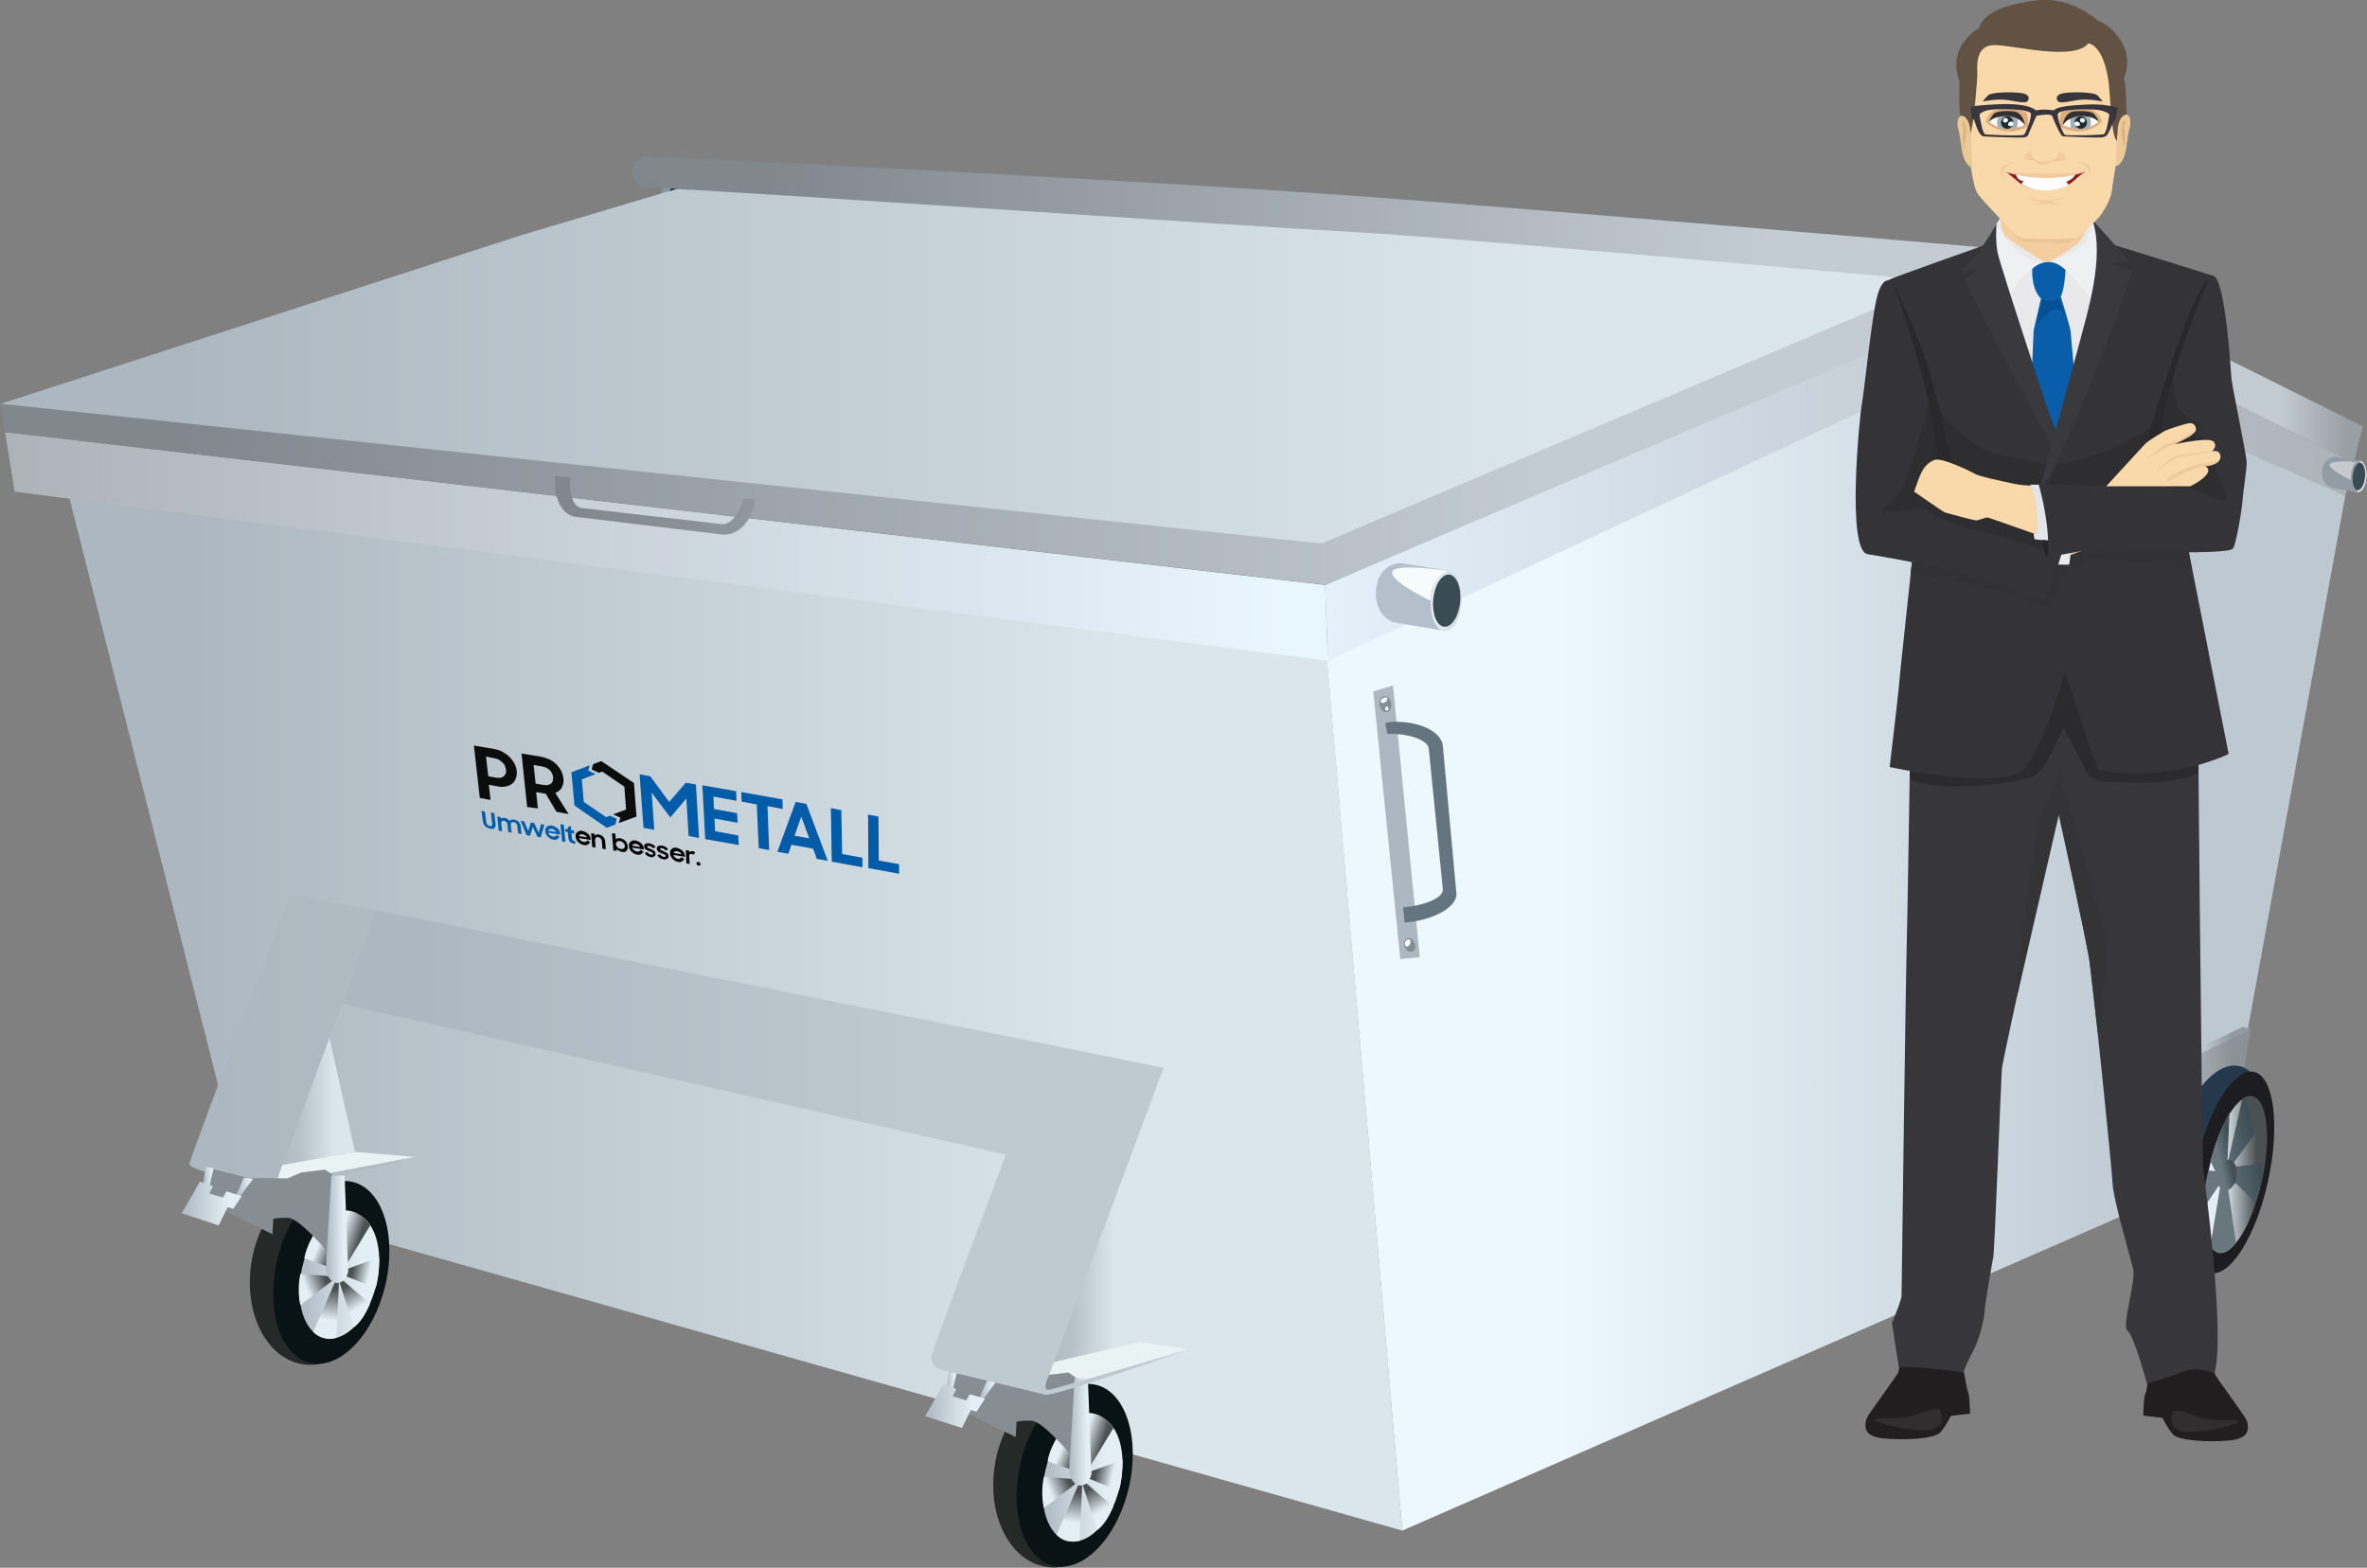 <svg xmlns="http://www.w3.org/2000/svg" id="Ebene_1" viewBox="0 0 840.1 556.4">
  <rect x="0" y="0" width="840.1" height="556.4" fill="#808080" stroke="none"/>
  <style>
    .st9{fill:#252928}.st10{fill:#091315}.st12{fill:#e9f3f4}.st21{fill:#868d93}.st37{fill:#f2f9fd}.st38{fill:#20273b}.st41{fill:#809095}.st42{fill:#fdfeff}.st55{fill:#394c54}.st63{fill:#fff}.st69{fill:#0b0c0c}.st70{fill:#005ca9}.st71{fill:#020203}.st72{fill:#201e1f}.st73{fill:#302e2f}.st78{fill:#eff0f2}.st81{fill:#343338}.st84{fill:#3a393e}.st85{fill:#29292b}.st86{fill:#f9d9aa}.st88{fill:#efc99b}.st95{fill:#ecca98}.st96{fill:#e1b181}.st97{fill:#39353d}.st98{fill:#ddad7f}.st99{fill:#fcfafa}.st100{fill:#33302f}.st101{fill:#9eb0bb}.st102{fill:#1d2c31}.st103{fill:#fbfcfc}.st106{fill:#f1cb9d}.st107{fill:#e3bc92}
  </style>
  <path fill="#809ba2" d="M239.2 58.2l-5.9 13 16.6-1.8.9-9.8z"/>
  <path fill="#131b26" d="M240.6 60.8l-3.1 7.6 10.6-.1 1.1-7.5z"/>
  <path fill="#637188" d="M696.5 102.3c.8.2 10.6 6.2 10.6 6.2l-3.1 3.8-11.2-2.7 3.7-7.3z"/>
  <linearGradient id="SVGID_1_" x1="24.265" x2="497.658" y1="359.289" y2="359.289" gradientUnits="userSpaceOnUse">
    <stop offset=".092" stop-color="#adb7bf"/>
    <stop offset=".791" stop-color="#dbe6ec"/>
  </linearGradient>
  <path fill="url(#SVGID_1_)" d="M24.3 175.4l446.1 51.9 27.3 315.9L88.1 427.4z"/>
  <linearGradient id="SVGID_2_" x1="89.013" x2="125.969" y1="369.254" y2="369.254" gradientUnits="userSpaceOnUse">
    <stop offset=".092" stop-color="#adb7bf"/>
    <stop offset=".463" stop-color="#b6c0c7"/>
    <stop offset=".801" stop-color="#dbe6ec"/>
  </linearGradient>
  <path fill="url(#SVGID_2_)" d="M106.7 322.9L89 415.6l37-6.8z"/>
  <linearGradient id="SVGID_3_" x1="359.121" x2="404.486" y1="444.804" y2="444.804" gradientUnits="userSpaceOnUse">
    <stop offset=".092" stop-color="#adb7bf"/>
    <stop offset=".463" stop-color="#b6c0c7"/>
    <stop offset=".801" stop-color="#dbe6ec"/>
  </linearGradient>
  <path fill="url(#SVGID_3_)" d="M395.4 400.6L359.1 489l45.4-12.6z"/>
  <linearGradient id="SVGID_4_" x1="1.761" x2="471.283" y1="193.937" y2="193.937" gradientUnits="userSpaceOnUse">
    <stop offset="0" stop-color="#aeb2b9"/>
    <stop offset=".963" stop-color="#e8f6fe"/>
  </linearGradient>
  <path fill="url(#SVGID_4_)" d="M1.8 153.4l3.4 21.1 466.1 60-1-26.9z"/>
  <linearGradient id="SVGID_5_" x2="696.774" y1="152.401" y2="152.401" gradientUnits="userSpaceOnUse">
    <stop offset=".092" stop-color="#80888e"/>
    <stop offset=".791" stop-color="#c3ccd2"/>
  </linearGradient>
  <path fill="url(#SVGID_5_)" d="M693.7 97.3l-225 95.4L0 143.1l1.7 10.2 468.6 54.2 226.4-94.4s.8-10.9-3-15.8z"/>
  <path fill="#daeef5" d="M382.2 179.6L53 145.5l1.8-.9 329.8 33.8z"/>
  <ellipse cx="376.6" cy="523.6" class="st9" rx="33" ry="23.8" transform="rotate(-80.497 376.546 523.541)"/>
  <ellipse cx="381.4" cy="523.5" class="st10" rx="33" ry="19.7" transform="rotate(-76.761 381.476 523.524)"/>
  <linearGradient id="SVGID_6_" x1="370.07" x2="398.392" y1="524.683" y2="524.683" gradientUnits="userSpaceOnUse">
    <stop offset=".092" stop-color="#b4bec7"/>
    <stop offset=".791" stop-color="#e4eff5"/>
  </linearGradient>
  <path fill="url(#SVGID_6_)" d="M397.4 527.8c-2.9 12.3-11.1 20.8-18.4 19.1s-10.8-13-7.9-25.3c2.9-12.3 11.1-20.8 18.4-19.1s10.8 13 7.9 25.3z"/>
  <path d="M355.7 487.6c.3 0 48.8-11.3 48.8-11.3l17.1 2.6-50.8 15-15.1-6.3z" class="st12"/>
  <ellipse cx="112.7" cy="451.6" class="st9" rx="33" ry="23.8" transform="rotate(-80.497 112.739 451.566)"/>
  <ellipse cx="117.6" cy="451.5" class="st10" rx="33" ry="19.7" transform="rotate(-76.761 117.648 451.548)"/>
  <linearGradient id="SVGID_7_" x1="106.256" x2="134.577" y1="452.705" y2="452.705" gradientUnits="userSpaceOnUse">
    <stop offset=".092" stop-color="#b4bec7"/>
    <stop offset=".791" stop-color="#e4eff5"/>
  </linearGradient>
  <path fill="url(#SVGID_7_)" d="M133.6 455.8c-2.9 12.3-11.1 20.8-18.4 19.1s-10.8-13-7.9-25.3 11.1-20.8 18.4-19.1c7.2 1.7 10.8 13 7.9 25.3z"/>
  <path d="M81.2 416.9l44.8-8.1 21.5 1.8-48.4 9.8z" class="st12"/>
  <linearGradient id="SVGID_8_" x1="67.099" x2="147.536" y1="369.743" y2="369.743" gradientUnits="userSpaceOnUse">
    <stop offset=".092" stop-color="#adb7bf"/>
    <stop offset=".923" stop-color="#b0bbc2"/>
  </linearGradient>
  <path fill="url(#SVGID_8_)" d="M103 317.6l30.6 5.6L99 416.8s-1.1 3.1.3 2.9c1.3-.2 48.3-9.2 48.3-9.2s-46.1 11.7-48.4 11.3c-2.3-.4-32.4-6-32-8.7s35.8-95.5 35.8-95.5z"/>
  <linearGradient id="SVGID_9_" x1="378.332" x2="391.108" y1="430.464" y2="430.464" gradientTransform="rotate(17.98 130.637 478.471)" gradientUnits="userSpaceOnUse">
    <stop offset=".302" stop-color="#e4eff5"/>
    <stop offset=".836" stop-color="#4b5153"/>
  </linearGradient>
  <path fill="url(#SVGID_9_)" d="M383.4 502l.5 17.8 2.6 1.3 8.7-14.3c.1 0-4.5-7.3-11.8-4.8z"/>
  <linearGradient id="SVGID_10_" x1="360.76" x2="371.345" y1="499.809" y2="499.809" gradientTransform="rotate(23.089 334.023 537.838)" gradientUnits="userSpaceOnUse">
    <stop offset=".302" stop-color="#e4eff5"/>
    <stop offset=".836" stop-color="#4b5153"/>
  </linearGradient>
  <path fill="url(#SVGID_10_)" d="M382.4 519.5l-6.3-10.9s-3.5 5.1-4.3 10l9.4 3.3 1.2-2.4z"/>
  <linearGradient id="SVGID_11_" x1="1312.944" x2="1329.405" y1="-63.571" y2="-63.571" gradientTransform="matrix(.163 -1.254 .992 .129 227.423 2201.053)" gradientUnits="userSpaceOnUse">
    <stop offset=".302" stop-color="#e4eff5"/>
    <stop offset=".836" stop-color="#4b5153"/>
  </linearGradient>
  <path fill="url(#SVGID_11_)" d="M382.9 526.5l-7.9 18.2s2.9 3.5 8.2 2.1l.9-19.8-1.2-.5z"/>
  <linearGradient id="SVGID_12_" x1="649.222" x2="663.038" y1="17.21" y2="17.21" gradientTransform="rotate(-22.519 1797.798 978.775)" gradientUnits="userSpaceOnUse">
    <stop offset=".302" stop-color="#e4eff5"/>
    <stop offset=".836" stop-color="#4b5153"/>
  </linearGradient>
  <path fill="url(#SVGID_12_)" d="M380.8 524.9l-10.3-.8s-1.3 5.5 0 11.1l11.4-8.7-1.1-1.6z"/>
  <linearGradient id="SVGID_13_" x1="1782.784" x2="1794.116" y1="375.024" y2="375.024" gradientTransform="scale(-1 1) rotate(-12.88 1350.843 10111.655)" gradientUnits="userSpaceOnUse">
    <stop offset=".302" stop-color="#e4eff5"/>
    <stop offset=".836" stop-color="#4b5153"/>
  </linearGradient>
  <path fill="url(#SVGID_13_)" d="M387.1 522.2l11.3-4.1s0 7.2-1.3 11l-10.5-4.3.5-2.6z"/>
  <linearGradient id="SVGID_14_" x1="1732.714" x2="1749.206" y1="945.146" y2="945.146" gradientTransform="scale(-1 1) rotate(-58.486 308.218 2641.631)" gradientUnits="userSpaceOnUse">
    <stop offset=".302" stop-color="#e4eff5"/>
    <stop offset=".836" stop-color="#4b5153"/>
  </linearGradient>
  <path fill="url(#SVGID_14_)" d="M385.4 526.3l9.7 8.4s-2.3 6.1-5.7 8.3l-5.2-16.2 1.2-.5z"/>
  <path d="M379.9 516.1s-9.9-11.8-13.8-11.9-5.3.4-5.3.4l-.3 5.4-24.6-12 1.5-11.6 15.1 3.8 2.8-.1 10.5.1 5-2.1 8.4-1 4 2.8-3.3 26.2z" class="st21"/>
  <linearGradient id="SVGID_15_" x1="379.464" x2="387.424" y1="508.198" y2="508.198" gradientUnits="userSpaceOnUse">
    <stop offset=".092" stop-color="#b4bec7"/>
    <stop offset=".791" stop-color="#e4eff5"/>
  </linearGradient>
  <path fill="url(#SVGID_15_)" d="M381.4 489.1h4.7l1.3 34s-.8 4.4-4.3 4.1c-2.5-.2-3.7-4.3-3.7-4.3l2-33.8z"/>
  <linearGradient id="SVGID_16_" x1="105.159" x2="117.936" y1="443.486" y2="443.486" gradientTransform="rotate(17.98 130.637 478.471)" gradientUnits="userSpaceOnUse">
    <stop offset=".302" stop-color="#e4eff5"/>
    <stop offset=".836" stop-color="#4b5153"/>
  </linearGradient>
  <path fill="url(#SVGID_16_)" d="M119.6 430.1l.5 17.8 2.6 1.3 8.7-14.3c0-.1-4.6-7.3-11.8-4.8z"/>
  <linearGradient id="SVGID_17_" x1="89.829" x2="100.415" y1="537.083" y2="537.083" gradientTransform="rotate(23.089 334.023 537.838)" gradientUnits="userSpaceOnUse">
    <stop offset=".302" stop-color="#e4eff5"/>
    <stop offset=".836" stop-color="#4b5153"/>
  </linearGradient>
  <path fill="url(#SVGID_17_)" d="M118.6 447.5l-6.3-10.9s-3.5 5.1-4.3 10l9.4 3.3 1.2-2.4z"/>
  <linearGradient id="SVGID_18_" x1="1342.398" x2="1358.858" y1="-334.507" y2="-334.507" gradientTransform="matrix(.163 -1.254 .992 .129 227.423 2201.053)" gradientUnits="userSpaceOnUse">
    <stop offset=".302" stop-color="#e4eff5"/>
    <stop offset=".836" stop-color="#4b5153"/>
  </linearGradient>
  <path fill="url(#SVGID_18_)" d="M119.1 454.5l-7.9 18.2s2.9 3.5 8.2 2.1l.9-19.8-1.2-.5z"/>
  <linearGradient id="SVGID_19_" x1="433.046" x2="446.862" y1="-150.303" y2="-150.303" gradientTransform="rotate(-22.519 1797.798 978.775)" gradientUnits="userSpaceOnUse">
    <stop offset=".302" stop-color="#e4eff5"/>
    <stop offset=".836" stop-color="#4b5153"/>
  </linearGradient>
  <path fill="url(#SVGID_19_)" d="M116.9 452.9l-10.3-.8s-1.3 5.5 0 11.1l11.4-8.7-1.1-1.6z"/>
  <linearGradient id="SVGID_20_" x1="2056.032" x2="2067.363" y1="363.692" y2="363.692" gradientTransform="scale(-1 1) rotate(-12.88 1350.843 10111.655)" gradientUnits="userSpaceOnUse">
    <stop offset=".302" stop-color="#e4eff5"/>
    <stop offset=".836" stop-color="#4b5153"/>
  </linearGradient>
  <path fill="url(#SVGID_20_)" d="M123.3 450.3l11.3-4.1s0 7.2-1.3 11l-10.5-4.3.5-2.6z"/>
  <linearGradient id="SVGID_21_" x1="1931.975" x2="1948.467" y1="1132.463" y2="1132.463" gradientTransform="scale(-1 1) rotate(-58.486 308.218 2641.631)" gradientUnits="userSpaceOnUse">
    <stop offset=".302" stop-color="#e4eff5"/>
    <stop offset=".836" stop-color="#4b5153"/>
  </linearGradient>
  <path fill="url(#SVGID_21_)" d="M121.6 454.3l9.7 8.4s-2.3 6.1-5.7 8.3l-5.2-16.2 1.2-.5z"/>
  <path d="M116.1 444.1s-9.9-11.8-13.8-11.9c-3.9-.1-5.3.4-5.3.4l-.3 5.4-24.6-12 1.5-11.6 15.1 3.8 2.8-.1 10.5.1 5-2.1 8.4-1 4 2.8-3.3 26.2z" class="st21"/>
  <linearGradient id="SVGID_22_" x1="115.65" x2="123.61" y1="436.22" y2="436.22" gradientUnits="userSpaceOnUse">
    <stop offset=".092" stop-color="#b4bec7"/>
    <stop offset=".791" stop-color="#e4eff5"/>
  </linearGradient>
  <path fill="url(#SVGID_22_)" d="M117.6 417.2h4.7l1.3 34s-.8 4.4-4.3 4.1c-2.5-.2-3.7-4.3-3.7-4.3l2-33.8z"/>
  <linearGradient id="SVGID_23_" x1="335.858" x2="339.655" y1="489.714" y2="489.714" gradientUnits="userSpaceOnUse">
    <stop offset=".092" stop-color="#b4bec7"/>
    <stop offset=".791" stop-color="#e4eff5"/>
  </linearGradient>
  <path fill="url(#SVGID_23_)" d="M335.9 493l.9-7 2.9.7-1.6 6.8z"/>
  <linearGradient id="SVGID_24_" x1="347.671" x2="353.577" y1="493.3" y2="493.3" gradientUnits="userSpaceOnUse">
    <stop offset=".092" stop-color="#b4bec7"/>
    <stop offset=".791" stop-color="#e4eff5"/>
  </linearGradient>
  <path fill="url(#SVGID_24_)" d="M347.7 495.9l2.7-6.1 3.2.5-4.8 6.5z"/>
  <linearGradient id="SVGID_25_" x1="328.358" x2="349.587" y1="499.086" y2="499.086" gradientUnits="userSpaceOnUse">
    <stop offset=".092" stop-color="#b4bec7"/>
    <stop offset=".791" stop-color="#e4eff5"/>
  </linearGradient>
  <path fill="url(#SVGID_25_)" d="M339.4 493l-4.6-1.7-6.4 11.3 13 4.2 3.2-6.4 2 .6 3-4.6-5.4-1.6-1.3 2.2-4.8-1.5z"/>
  <linearGradient id="SVGID_26_" x1="72.043" x2="75.84" y1="417.736" y2="417.736" gradientUnits="userSpaceOnUse">
    <stop offset=".092" stop-color="#b4bec7"/>
    <stop offset=".791" stop-color="#e4eff5"/>
  </linearGradient>
  <path fill="url(#SVGID_26_)" d="M72 421.1l1-7.1 2.8.7-1.6 6.8z"/>
  <linearGradient id="SVGID_27_" x1="83.856" x2="89.763" y1="421.322" y2="421.322" gradientUnits="userSpaceOnUse">
    <stop offset=".092" stop-color="#b4bec7"/>
    <stop offset=".791" stop-color="#e4eff5"/>
  </linearGradient>
  <path fill="url(#SVGID_27_)" d="M83.9 423.9l2.7-6 3.2.5-4.8 6.4z"/>
  <linearGradient id="SVGID_28_" x1="64.544" x2="85.772" y1="427.108" y2="427.108" gradientUnits="userSpaceOnUse">
    <stop offset=".092" stop-color="#b4bec7"/>
    <stop offset=".791" stop-color="#e4eff5"/>
  </linearGradient>
  <path fill="url(#SVGID_28_)" d="M75.6 421l-4.6-1.7-6.5 11.3 13.1 4.3 3.2-6.5 2 .6 3-4.5-5.4-1.7-1.3 2.2-4.8-1.4z"/>
  <linearGradient id="SVGID_29_" x1="470.8" x2="832.424" y1="329.558" y2="329.558" gradientUnits="userSpaceOnUse">
    <stop offset=".228" stop-color="#ecf7fe"/>
    <stop offset=".824" stop-color="#bec8d0"/>
  </linearGradient>
  <path fill="url(#SVGID_29_)" d="M470.8 232.5l26.9 310.7 264.7-115.7 14.1-51.5 20.7-7.5L832.4 176l-115.3-60.1z"/>
  <g>
    <ellipse cx="687.2" cy="122" class="st37" rx="2.6" ry="1.7" transform="rotate(-82.9 687.17 122.032)"/>
    <ellipse cx="687.3" cy="122.1" class="st38" rx="1.9" ry=".9" transform="rotate(-83.984 687.298 122.07)"/>
  </g>
  <g>
    <ellipse cx="735.7" cy="119.4" class="st37" rx="2.6" ry="1.7" transform="rotate(-82.9 735.72 119.383)"/>
    <ellipse cx="735.9" cy="119.4" class="st38" rx="1.9" ry=".9" transform="rotate(-83.984 735.845 119.42)"/>
  </g>
  <g>
    <path fill="#adb7c1" d="M487.4 245.4l7-2.1 9.5 96.4-6.9.7z"/>
    <path fill="#64757f" d="M492.4 260.5c6.3-.4 14.4 1.8 14.7 5.2l5 49.9c.3 3.4-7.9 6-14.1 6.4l.5 5.4c9.5-.6 18.9-5.3 18.4-10.4l-4.8-52.3c-.5-5.1-8.5-8.9-18-8.5-1.4.1-2.4.4-2.4.4l.7 3.9z"/>
    <ellipse cx="491.7" cy="249.9" class="st41" rx="2.1" ry="2.9" transform="rotate(-10.527 491.743 249.875)"/>
    <ellipse cx="491.2" cy="248.5" class="st42" rx="1.3" ry=".8" transform="rotate(-33.509 491.215 248.453)"/>
    <ellipse cx="492.2" cy="251.5" class="st42" rx=".6" ry=".7" transform="rotate(-10.527 492.25 251.47)"/>
    <g>
      <ellipse cx="500.3" cy="335.4" class="st41" rx="1.9" ry="2.5" transform="rotate(-23.045 500.292 335.318)"/>
      <ellipse cx="499.6" cy="334.7" class="st42" rx="1.3" ry=".9" transform="rotate(-64.221 499.565 334.659)"/>
    </g>
  </g>
  <linearGradient id="SVGID_30_" x1="762.366" x2="798.784" y1="398.799" y2="398.799" gradientUnits="userSpaceOnUse">
    <stop offset=".228" stop-color="#bac2c8"/>
    <stop offset=".824" stop-color="#8a9297"/>
  </linearGradient>
  <path fill="url(#SVGID_30_)" d="M798.8 365.3l-24.7 11.5-11.7 55.5 28-15.3z"/>
  <linearGradient id="SVGID_31_" x1="760.891" x2="798.784" y1="398.343" y2="398.343" gradientUnits="userSpaceOnUse">
    <stop offset=".429" stop-color="#d2dce2"/>
    <stop offset=".824" stop-color="#919aa0"/>
  </linearGradient>
  <path fill="url(#SVGID_31_)" d="M798.8 365.3l-2.7-.9-23.8 11.3-11.4 55.1 1.5 1.5 11.7-55.1z"/>
  <g>
    <ellipse cx="787" cy="415.3" fill="#25394c" rx="37.8" ry="17.3" transform="rotate(-78.264 787.033 415.31)"/>
    <ellipse cx="792.2" cy="416.1" fill="#1d1d21" rx="36.5" ry="13.1" transform="rotate(-77.819 792.214 416.063)"/>
    <linearGradient id="SVGID_32_" x1="782.241" x2="804.489" y1="416.885" y2="416.885" gradientUnits="userSpaceOnUse">
      <stop offset=".302" stop-color="#e4eff5"/>
      <stop offset=".836" stop-color="#4b5153"/>
    </linearGradient>
    <path fill="url(#SVGID_32_)" d="M784.2 414.1c-3.5 15.3-2.1 28.8 3 30.4s12-9.6 15.5-24.9c3.5-15.3 2.1-28.8-3-30.4s-12.1 9.7-15.5 24.9z"/>
    <linearGradient id="SVGID_33_" x1="646.182" x2="675.057" y1="34.336" y2="34.336" gradientTransform="rotate(-12.592 2460.898 -377.366)" gradientUnits="userSpaceOnUse">
      <stop offset=".302" stop-color="#68777e"/>
      <stop offset=".807" stop-color="#3c4d54"/>
      <stop offset=".836" stop-color="#4b5153"/>
    </linearGradient>
    <path fill="url(#SVGID_33_)" d="M783.8 415.5l.6-.1 5.5.7 5.9-25.9s6.3-5.1 8.3 7.1l-11.3 15.3.4 1.5 10.6-1.3s-.9 7.6-3.3 14l-7-6.9-2.8 1.5 2.9 19.6s-5.3 7.6-9.1 1.1l3.6-21.6.3-1.1-6.2 9.3s0-7.9 1.6-13.2z"/>
    <linearGradient id="SVGID_34_" x1="783.441" x2="793.551" y1="407.159" y2="404.9" gradientUnits="userSpaceOnUse">
      <stop offset=".302" stop-color="#68777e"/>
      <stop offset=".807" stop-color="#3c4d54"/>
      <stop offset=".836" stop-color="#4b5153"/>
    </linearGradient>
    <path fill="url(#SVGID_34_)" d="M786.2 415.6l-1.7-3.6s3.4-12 6.8-17l-.8 18.8-.7 2.3-3.6-.5z"/>
    <linearGradient id="SVGID_35_" x1="1437.569" x2="1441.952" y1="585.728" y2="585.728" gradientTransform="matrix(1.844 .219 .219 1.057 -1992.665 -517.662)" gradientUnits="userSpaceOnUse">
      <stop offset=".302" stop-color="#68777e"/>
      <stop offset=".807" stop-color="#3c4d54"/>
      <stop offset=".836" stop-color="#4b5153"/>
    </linearGradient>
    <path fill="url(#SVGID_35_)" d="M787 416c-.7 3 .3 5.8 2.2 6.4 1.9.6 3.9-1.4 4.6-4.3.7-3-.3-5.8-2.2-6.4-1.9-.6-3.9 1.4-4.6 4.3z"/>
  </g>
  <linearGradient id="SVGID_36_" x1="470.337" x2="835.447" y1="169.189" y2="169.189" gradientUnits="userSpaceOnUse">
    <stop offset="0" stop-color="#e4f1fa"/>
    <stop offset=".988" stop-color="#aeb2b9"/>
  </linearGradient>
  <path fill="url(#SVGID_36_)" d="M470.3 207.6l1 26.9 239.5-112L832.4 176l3-11.8L714 103.9z"/>
  <g>
    <linearGradient id="SVGID_37_" x1="843.095" x2="848.413" y1="181.386" y2="181.386" gradientTransform="matrix(1.078 -.007 -.007 1.171 -73.1 -37.4)" gradientUnits="userSpaceOnUse">
      <stop offset="0" stop-color="#e7f2fa"/>
      <stop offset=".988" stop-color="#d0d4dc"/>
    </linearGradient>
    <path fill="url(#SVGID_37_)" d="M840 169.3c-.2 3.1-1.6 5.5-3.2 5.4-1.6-.1-2.7-2.8-2.5-5.8.2-3.1 1.6-5.5 3.2-5.4 1.6.1 2.7 2.7 2.5 5.8z"/>
    <path fill="#929ca4" d="M828.9 162.1c-.2-.1-4.2-.1-4.7 4.9-.5 4.8 3.2 6.1 3.2 6.1l9.3 1.6 1-11.2-8.8-1.4z"/>
    <path fill="#c7cacc" d="M836.4 163.9s-9.7-.7-9.6 1.1c.1 1.8 7.5 5.4 7.5 5.4s-.1-5.1 2.1-6.5z"/>
    <ellipse cx="837.3" cy="169.1" class="st55" rx="4.9" ry="2.2" transform="rotate(-84.26 837.261 169.157)"/>
  </g>
  <g>
    <path fill="#b3bfcb" d="M497.4 199.9c-.3-.2-8.1-.1-9 9.3-.9 9.1 6 11.6 6 11.6l17.8 3 1.9-21.3-16.7-2.6z"/>
    <linearGradient id="SVGID_38_" x1="540.346" x2="550.477" y1="217.385" y2="217.385" gradientTransform="matrix(1.078 -.007 -.007 1.171 -73.1 -37.4)" gradientUnits="userSpaceOnUse">
      <stop offset="0" stop-color="#e7f2fa"/>
      <stop offset=".988" stop-color="#d0d4dc"/>
    </linearGradient>
    <path fill="url(#SVGID_38_)" d="M518.7 213.8c-.4 5.9-3.1 10.5-6.1 10.2-3-.3-5.1-5.2-4.7-11.1.4-5.9 3.1-10.5 6.1-10.2 2.9.2 5 5.2 4.7 11.1z"/>
    <path fill="#f6fbfd" d="M514.1 202.6s-19.6-3-20 .5c-.4 3.5 13.7 10.1 13.7 10.1s-.2-8.7 6.3-10.6z"/>
    <ellipse cx="513.5" cy="213.2" class="st55" rx="9.3" ry="4.8" transform="rotate(-84.485 513.456 213.21) scale(1)"/>
  </g>
  <linearGradient id="SVGID_39_" x1="690.794" x2="838.578" y1="126.677" y2="126.677" gradientUnits="userSpaceOnUse">
    <stop offset=".797" stop-color="#c3ccd2"/>
    <stop offset=".964" stop-color="#98a0a6"/>
  </linearGradient>
  <path fill="url(#SVGID_39_)" d="M690.8 113.7l23.2-9.8 121.4 60.3 3.2-12.9-125-62.2-22 9.5z"/>
  <linearGradient id="SVGID_40_" x1=".319" x2="694.01" y1="128.457" y2="128.457" gradientUnits="userSpaceOnUse">
    <stop offset=".092" stop-color="#adb7bf"/>
    <stop offset=".791" stop-color="#dbe6ec"/>
  </linearGradient>
  <path fill="url(#SVGID_40_)" d="M.3 143.3l184.6-59.8L250.4 64 694 97.5l-225 95.4z"/>
  <g>
    <ellipse cx="669.4" cy="132.9" class="st37" rx="2.6" ry="1.9" transform="rotate(-79.75 669.456 132.907)"/>
    <ellipse cx="669.6" cy="132.9" class="st38" rx="1.9" ry="1" transform="rotate(-82.357 669.639 132.938)"/>
  </g>
  <g>
    <ellipse cx="741.6" cy="129.2" class="st37" rx="2.6" ry="1.9" transform="rotate(-79.75 741.645 129.216)"/>
    <ellipse cx="741.8" cy="129.3" class="st38" rx="1.9" ry="1" transform="rotate(-82.357 741.828 129.245)"/>
  </g>
  <linearGradient id="SVGID_41_" x1="121.392" x2="421.622" y1="409.101" y2="409.101" gradientUnits="userSpaceOnUse">
    <stop offset=".092" stop-color="#adb7bf"/>
    <stop offset=".698" stop-color="#bfc9d0"/>
  </linearGradient>
  <path fill="url(#SVGID_41_)" d="M372.4 493.2c-2.8.5-.3-4.6-.3-4.6L413 379l-41.3-8.4-238.1-47.5-12.3 33.1L357 409.8c-11.7 31.1-26.1 69.6-26.4 71.4-.5 3 2.5 4.7 2.5 4.7s35 8.3 37.9 9.1c2.9.8 50.6-16 50.6-16s-46.4 13.7-49.2 14.2z"/>
  <linearGradient id="SVGID_42_" x1="224.473" x2="734.178" y1="79.673" y2="79.673" gradientUnits="userSpaceOnUse">
    <stop offset=".092" stop-color="#80888e"/>
    <stop offset=".791" stop-color="#c3ccd2"/>
  </linearGradient>
  <path fill="url(#SVGID_42_)" d="M228.3 55.5s175.6 8 269.7 15.3 236.1 19.6 236.1 19.6l-1.8 13.4S521.4 84.5 479.6 82.3c-41.6-2.2-233.1-15.5-252-15.8 0 0-7.5-5.4.7-11z"/>
  <g>
    <ellipse cx="733.1" cy="97.2" class="st63" rx="6.8" ry="3" transform="rotate(-82.247 733.086 97.15)"/>
    <ellipse cx="733.2" cy="97.1" fill="#3a424d" rx="5.6" ry="2.3" transform="rotate(-82.247 733.157 97.1)"/>
  </g>
  <g>
    <path fill="#424f55" d="M680.3 138.8l47-2 6.9-16.1-37.5.4z"/>
    <path fill="#adb4bc" d="M696.7 121.1c.6 0 37.5-.4 37.5-.4l-1.8-16.8-8.6-.8s-4.8-.1-5.8-1-1.6-13.4-1.6-13.4l-7.1-.6-12.6 33z"/>
    <path d="M706.8 87.9l2.5.2-12.6 33-16.4 17.7-1.9-.8 16.3-17.5z" class="st63"/>
    <path fill="#2f3737" d="M714.8 120.4s.6-3.5 3.1-3.4c2.5.1 2.1 4.2 2.1 4.2s-4.8 9.6-8.7 7.1c-3.9-2.3 3.5-7.9 3.5-7.9z"/>
  </g>
  <linearGradient id="SVGID_43_" x1="196.824" x2="267.741" y1="179.343" y2="179.343" gradientUnits="userSpaceOnUse">
    <stop offset=".092" stop-color="#80888e"/>
    <stop offset=".979" stop-color="#8f979d"/>
  </linearGradient>
  <path fill="url(#SVGID_43_)" d="M263.7 176.9c-.7 4.4-4.2 9.5-7.5 9.1l-49.8-5.7c-3.4-.4-4.6-6.5-3.9-10.8l-5.4-.6c-1 6.6 2 13.9 7.1 14.5l52.1 6.3c5.1.6 10.2-4.2 11.4-10.8.2-1 0-1.7 0-1.7l-4-.3z"/>
  <g>
    <path d="M168.2 264.6l7.1 1.2c1.1.2 2.1.5 3 1 .9.5 1.8 1.1 2.5 1.8s1.3 1.5 1.8 2.4c.5.9.7 1.8.8 2.7.1.9 0 1.8-.3 2.5-.3.8-.7 1.4-1.3 1.9-.6.5-1.3.8-2.2 1-.9.2-1.8.2-2.9 0l-3.2-.6.6 5.4-3.8-.7-2.1-18.6zm4.3 3.9l.8 7 2.9.5c.6.1 1.1.1 1.5 0 .5-.1.8-.3 1.1-.5.3-.3.5-.6.7-1 .1-.4.2-.8.1-1.3s-.2-1-.4-1.4c-.2-.5-.5-.9-.9-1.2-.4-.4-.8-.7-1.3-1-.5-.3-1-.4-1.6-.5l-2.9-.6zM187.1 286.4l-2-19 6.6 1.1c1.2.2 2.3.6 3.3 1 1 .5 1.8 1.1 2.5 1.8s1.3 1.5 1.7 2.3c.4.9.7 1.8.8 2.8.1 1.1-.1 2.2-.6 3.1-.5.9-1.3 1.5-2.3 1.9l4.7 7.5-4.3-.8-3.8-6.4-3.4-.6.6 5.8-3.8-.5zm5.3-7.9c.8.1 1.4.2 2 .1.5-.1.9-.3 1.2-.5.3-.3.5-.6.6-1 .1-.4.1-.8.1-1.3-.1-1-.5-1.8-1.2-2.5s-1.8-1.2-3.3-1.4l-2.4-.4.7 6.6 2.3.4z" class="st69"/>
    <path d="M227 274.8l3.8.7 6.7 9.1 5.9-6.8 3.6.6 1.1 19-3.7-.7-.8-13.3-5.7 6.7-6.6-8.8.9 13.2-3.8-.7-1.4-19zM249.3 278.7l12 2.1.1 3.4-8.2-1.5.2 4.4 8.2 1.5.2 3.4-8.2-1.5.2 4.5 8.2 1.5.2 3.4-11.9-2.1-1-19.1zM268.6 285.5l-5.4-1-.1-3.4 14.6 2.6.1 3.4-5.4-1 .6 15.6-3.7-.7-.7-15.5zM282.4 284.6l3.8.7 7.6 20.2-3.9-.7-1.3-3.6-7.7-1.4-1.1 3.2-3.9-.7 6.5-17.7zm-.4 12l5.2.9-2.8-7.7-2.4 6.8zM294.9 286.8l3.7.7.3 15.6 7.2 1.3v3.4l-10.9-2-.3-19zM308.1 289.1l3.7.7.1 15.6 7.2 1.3v3.4l-10.9-2-.1-19z" class="st70"/>
    <path d="M213.4 270.1l-2.9 1.1-.5 1.9 2.6 1.2 1.1-.5 7.9 5.4.6 8.1-4.6 1.7 2.6 1.2-.6 1.9 6.3-2.3-.9-11.9z" class="st69"/>
    <path d="M215.1 290l-7.9-5.4-.7-8 4.9-1.9-2.6-1.2.5-1.9-6.5 2.5 1.1 11.8 11.5 7.9 3-1.2.5-2-2.4-1.1zM174 294.1l-.9-.3c-.3-.1-.6-.3-.8-.5-.2-.2-.4-.5-.6-.7l-.3-.9-.5-3.9 1.2.2.5 3.9c0 .1.1.3.1.4.1.1.2.3.3.4.1.1.2.2.4.3.1.1.3.1.4.2h.4c.1 0 .2-.1.3-.2.1-.1.2-.2.2-.3 0-.1.1-.2 0-.4l-.5-3.9 1.2.2.5 3.9c0 .3 0 .6-.1.9-.1.2-.2.4-.4.6-.2.1-.4.2-.7.3 0-.2-.3-.2-.7-.2zM176.5 289.8l1.2.2.1.6c.1-.2.3-.3.6-.3.2-.1.5-.1.8 0 .4.1.8.2 1 .4.3.2.5.4.7.7.1-.2.4-.4.6-.5.3-.1.6-.1 1 0 .7.1 1.2.4 1.6.8.4.4.6.9.7 1.5l.3 2.8-1.2-.2-.3-2.7c0-.3-.2-.6-.4-.9-.2-.2-.5-.4-.9-.4-.3-.1-.6 0-.8.2-.2.2-.3.5-.2.9l.3 2.6-1.2-.2-.3-2.8c0-.3-.2-.6-.4-.8-.2-.2-.5-.4-.8-.4-.3-.1-.6 0-.8.2-.2.2-.3.5-.2.9l.3 2.6-1.2-.2-.5-5zM184.8 291.3l1.2.2 1.5 3.5.9-3.1 1.2.2 1.6 3.5.8-3.1 1.2.2-1.3 4.5-1.1-.2-1.7-3.5-1 3.1-1.2-.2-2.1-5.1zM196.4 298c-.4-.1-.8-.2-1.1-.4-.3-.2-.6-.4-.9-.7-.3-.3-.5-.5-.6-.9-.2-.3-.3-.6-.3-1 0-.3 0-.6.1-.9.1-.3.3-.5.5-.7.2-.2.5-.3.8-.4.3-.1.7-.1 1 0 .4.1.7.2 1.1.4l.9.6c.3.2.5.5.6.8.2.3.3.6.3 1v.4l-4.2-.7c.1.4.3.7.6.9.3.3.7.4 1.1.5.3.1.6 0 .8-.1.2-.1.4-.3.5-.5l1 .7c-.2.3-.5.6-.8.8-.4.3-.9.3-1.4.2zm-.5-3.8c-.4-.1-.7 0-.9.1-.2.1-.4.3-.5.5l2.9.5c-.1-.3-.3-.5-.6-.7-.2-.2-.5-.4-.9-.4zM198.9 292.5l1.2.2.6 6.1-1.2-.2-.6-6.1zM200.7 294.1l.9.2-.1-.7 1.1-.5.1 1.5 1 .2.1 1-1-.2.2 1.8c0 .2 0 .4.1.5 0 .1.1.2.2.3.1.1.2.1.3.2.1 0 .3.1.5.1l.1 1h-.2c-.4-.1-.7-.2-1-.3-.3-.1-.5-.3-.7-.4-.2-.2-.3-.4-.4-.7-.1-.3-.2-.6-.2-1l-.2-1.8-.9-.2.1-1z" class="st70"/>
    <path d="M207.2 299.9c-.4-.1-.8-.2-1.1-.4-.3-.2-.6-.4-.9-.7-.3-.3-.5-.5-.6-.9-.2-.3-.3-.6-.3-1 0-.3 0-.6.1-.9.1-.3.3-.5.5-.7.2-.2.5-.3.8-.4.3-.1.7-.1 1 0 .4.1.7.2 1.1.4l.9.6c.3.2.5.5.6.8.2.3.3.6.3 1v.4l-4.1-.7c.1.4.3.7.6.9.3.3.6.4 1.1.5.3.1.6 0 .8-.1.2-.1.4-.3.5-.5l1 .7c-.2.3-.5.6-.8.8-.5.3-1 .3-1.5.2zm-.4-3.8c-.4-.1-.7 0-.9.1-.2.1-.4.3-.5.5l2.9.5c-.1-.3-.3-.5-.6-.7-.3-.2-.6-.3-.9-.4zM209.8 295.7l1.2.2.1.7c.2-.2.3-.3.6-.4.2-.1.5-.1.9 0 .6.1 1.1.4 1.5.8.4.4.6.9.7 1.6l.2 2.8-1.2-.2-.2-2.7c0-.4-.2-.7-.4-.9-.2-.2-.5-.4-.9-.5-.3-.1-.6 0-.8.2-.2.2-.3.5-.3.9l.2 2.6-1.2-.2-.4-4.9zM220.6 302.3c-.3-.1-.7-.2-1-.4-.3-.2-.6-.4-.8-.6l.1.7-1.2-.2-.5-6.1 1.2.2.2 2c.2-.2.4-.3.7-.4.3-.1.6-.1.9 0l.9.3c.3.2.6.4.8.6.2.2.5.5.6.9.2.3.3.7.3 1.1 0 .4 0 .7-.1 1-.1.3-.3.5-.5.7-.2.2-.5.3-.8.3-.2 0-.5 0-.8-.1zm-.3-1h.6c.2 0 .3-.1.5-.2.1-.1.2-.2.3-.4.1-.2.1-.3.1-.5s-.1-.4-.2-.6c-.1-.2-.2-.3-.4-.5-.1-.1-.3-.3-.5-.4-.2-.1-.4-.2-.6-.2h-.6c-.2 0-.3.1-.5.2-.1.1-.2.2-.3.4-.1.2-.1.3-.1.5s.1.4.2.6c.1.2.2.3.4.5.1.2.3.3.5.4.2.1.4.1.6.2zM226.1 303.3c-.4-.1-.8-.2-1.1-.4-.3-.2-.6-.4-.9-.7-.3-.3-.5-.5-.6-.9-.2-.3-.2-.6-.3-1 0-.3 0-.6.1-.9.1-.3.3-.5.5-.7.2-.2.5-.3.8-.4.3-.1.7-.1 1 0 .4.1.7.2 1.1.4l.9.6c.2.2.4.5.6.8.2.3.2.6.3 1v.4l-4.1-.7c.1.4.3.7.6.9.3.3.6.4 1.1.5.3.1.6 0 .8-.1.2-.1.4-.3.5-.5l1 .7c-.2.3-.5.6-.8.8-.5.3-1 .3-1.5.2zm-.4-3.8c-.4-.1-.7 0-.9.1-.2.1-.4.3-.5.5l2.9.5c-.1-.3-.3-.5-.5-.7-.3-.2-.6-.4-1-.4zM231.1 304.2c-.6-.1-1-.3-1.4-.5-.4-.3-.7-.6-.9-1l1-.3c.1.2.3.4.5.6.2.1.5.2.7.3.3.1.5 0 .6 0 .1-.1.2-.2.2-.4 0-.1 0-.2-.1-.2-.1-.1-.2-.1-.3-.2-.1-.1-.2-.1-.4-.2-.1-.1-.3-.1-.5-.2s-.4-.2-.7-.3l-.6-.3c-.2-.1-.3-.3-.4-.5-.1-.2-.2-.4-.2-.6 0-.2 0-.3.1-.5s.2-.3.4-.4c.2-.1.4-.2.6-.2h.8c.5.1.9.3 1.3.5s.6.5.9.9l-1 .3c-.1-.2-.3-.3-.5-.5-.2-.1-.4-.2-.7-.3h-.6c-.1.1-.2.2-.2.3 0 .2.1.3.3.4.2.1.5.2.9.4l.6.3.6.3c.2.1.3.3.4.5.1.2.2.4.2.6 0 .2 0 .3-.1.5s-.2.3-.3.4c-.2.1-.4.2-.6.2 0 .2-.3.2-.6.1zM235.6 305c-.6-.1-1-.3-1.4-.5-.4-.3-.7-.6-.9-1l1-.3c.1.2.3.4.5.6.2.1.5.2.7.3.3.1.5 0 .6 0 .1-.1.2-.2.2-.4 0-.1 0-.2-.1-.2-.1-.1-.2-.1-.3-.2-.1-.1-.2-.1-.4-.2-.1-.1-.3-.1-.5-.2s-.4-.2-.7-.3l-.6-.3c-.2-.1-.3-.3-.4-.5-.1-.2-.2-.4-.2-.6 0-.2 0-.3.1-.5s.2-.3.4-.4c.2-.1.4-.2.6-.2h.8c.5.1.9.3 1.3.5.3.2.6.5.9.9l-1 .3c-.1-.2-.3-.3-.5-.5l-.6-.3h-.6c-.1.1-.2.2-.2.3 0 .2.1.3.3.4.2.1.5.2.9.4l.6.3.6.3c.2.1.3.3.4.5.1.2.2.4.2.6 0 .2 0 .3-.1.5s-.2.3-.3.4c-.2.1-.4.2-.6.2 0 .2-.3.2-.7.1zM240.7 305.9c-.4-.1-.8-.2-1.1-.4-.3-.2-.6-.4-.9-.7-.2-.3-.4-.5-.6-.9-.2-.3-.2-.6-.3-1 0-.3 0-.6.1-.9.1-.3.3-.5.5-.7.2-.2.5-.3.8-.4.3-.1.7-.1 1 0 .4.1.7.2 1.1.4l.9.6c.2.2.4.5.6.8.1.3.2.6.3 1v.4l-4.1-.7c.1.4.3.7.6.9.3.3.6.4 1 .5.3.1.6 0 .8-.1.2-.1.4-.3.5-.5l1 .7c-.2.3-.5.6-.9.8-.3.3-.8.3-1.3.2zm-.3-3.8c-.4-.1-.6 0-.9.1-.2.1-.4.3-.5.5l2.9.5c-.1-.3-.3-.5-.5-.7-.4-.2-.7-.3-1-.4zM243.4 301.7l1.2.2v.7c.2-.4.6-.6 1.2-.5.2 0 .4.1.5.1.1.1.3.1.4.2l-.4 1c-.1-.1-.2-.1-.3-.2-.1-.1-.2-.1-.4-.1-.3-.1-.6 0-.8.1-.2.2-.2.4-.2.8l.2 2.6-1.2-.2-.2-4.7zM247.2 306.5c0-.2 0-.4.2-.5.1-.1.3-.1.5-.1s.4.1.5.3c.1.1.2.3.2.5s0 .3-.2.4c-.1.1-.3.1-.5.1s-.4-.1-.5-.3c-.1-.1-.1-.3-.2-.4z" class="st71"/>
  </g>
  <g>
    <path d="M674.1 484.6s.1 1.8-.6 2.9c-.6 1.1-5.7 8-7.4 10.5-1.6 2.5-3.7 4.8-3.9 6.5s-.9 5.3 6.3 6 18 .2 20.1-2.1c2.1-2.3 3.8-5.9 3.8-5.9l6.8-.8s-.1-7.6-.9-8.1l-1.3-6.8c.1 0-10.7-3.5-22.9-2.2z" class="st72"/>
    <path d="M677 503c4-1 9.9-3.9 11.3-2.7s2.3 7.1-4.7 7.3c-7 .2-18.7-2.7-18.1-3.8.6-1 8.6-.1 11.5-.8z" class="st73"/>
    <path d="M785.8 485.3s-.1 1.8.6 2.9c.6 1.1 5.7 8 7.4 10.5 1.6 2.5 3.7 4.8 3.9 6.5s.9 5.3-6.3 6-18 .2-20.1-2.1c-2.1-2.3-3.8-5.9-3.8-5.9l-6.8-.8s.1-7.6.9-8.1l1.3-6.8c-.1-.1 10.7-3.5 22.9-2.2z" class="st72"/>
    <path d="M782.9 503.6c-4-1-9.9-3.9-11.3-2.7-1.4 1.3-2.3 7.1 4.7 7.3 7 .2 18.7-2.7 18.1-3.8-.6-1-8.6 0-11.5-.8z" class="st73"/>
    <path fill="#37363b" d="M680.6 233.2l99.3-1.6s1.6 181.4 2.1 183.7c.4 2.2 8 59.7 3.9 72.1 0 0-5.6-2.4-9.9-.9-4.3 1.6-14 4.6-14 4.6s-4.6-17.3-6.9-18.8c-2.2-1.5 3.1-17.7 2-22-1.1-4.4-7.1-24.9-7.3-30.2-.2-5.3-7.1-72.9-8.5-80.8-1.4-8-10.8-52.3-10.8-52.3s-19.6 88.3-20 92.4c-.3 4.1-2.6 64.5-3 66.5-.4 2-3 16.9-3.1 19.4-.1 2.5-1.7 9.8-4.4 14.8s-3.1 7-3.1 7-14.4-2.2-23-2l-2.4-15.6s3.4-8 3.4-9.7c0-1.8 1.6-119 1.8-123 .2-4 1.2-68.1 1.2-68.1l2.7-35.5z"/>
    <path fill="#343436" d="M744.7 367.4s4.4-27.1 2.1-36.7c-2.3-9.6-15.6-56.4-15.6-56.4s-7.8 16.3-8.3 19.5c-.5 3.2-6.5 47-6.5 48.8-.1 1.8-.6 11.4-.6 11.4l14.9-64.7s10.6 47.8 11 52.2c.4 4.4 3 25.9 3 25.9z"/>
    <path fill="#2b2b2d" d="M733.6 234.5s8.7 36.2 12.8 37.6c4.1 1.4 33.9-1.5 33.9-1.5v3.6s-6.9 3.9-21.2 3.6-17.1-.4-18.7-4.1c-1.6-3.7-8.1-15.5-8.1-15.5s-6.4 15.5-10.2 17.2c-3.7 1.6-28.9 6.7-44.2 1.4v-3.3l55.7-39z"/>
    <path fill="#e9e9eb" d="M708.4 79.9s2-4.5 5.2-5.1 26.5-6.1 29.8 5.1 6.9 16.9 3.7 26.6c-3.2 9.7-16.5 51.5-16.5 51.5h-3.4s-20.6-59-20.4-63.4.1-13.6 1.6-14.7z"/>
    <path d="M727.9 93s10.4-4.4 11.9-6.7 3-6.8 3-6.8 4.3 9.4-.8 26.7c-.1-.1-9-12.8-14.1-13.2zM708.4 79.5s7.1 13.3 16.7 13.7c0 0-10.3 4.4-12 13.7 0 0-4.4-14.7-4.6-17s-.6-8.7-.1-10.4z" class="st78"/>
    <path fill="#095da9" d="M721.3 95.4s5.6-5.7 11.8.4c0 0-.3 7-1.7 9.4 0 0 3.3 10.7 3.5 12.3.1 1.6 1.6 17.7 1.6 17.7l-6.9 26.3-8.6-26.4.8-17.9 2.6-11.3c-.1 0-3.4-2.8-3.1-10.5z"/>
    <path fill="#f4ce9f" d="M709.9 77.7v.8s.8 3.9 1.6 5.1 14.1 9.4 14.1 9.4l1.7-.1s9.4-5 11.1-7.5 2.8-5 2.8-5.5v-1.7l-31.3-.5z"/>
    <path d="M670.7 272.2s41.1 9.2 48.3 0c7.2-9.2 13.9-34.1 13.9-34.1s10.7 33.9 12 34.9 24 4.6 46.1-5.4L776.9 196s14.4.1 15.6-1.3 3.3-14.6 3.4-16.9 1.5-11.1 1.5-13.6-5.2-27.3-5.4-29.7c-.2-2.4-2.1-35.2-6.4-36.6S750.5 87 750.5 87l-20.6 66.4-26.1-66.2s-32.3 11.4-33.1 12c-.7.6-2.9-.6-4.7 7s-4.6 34.7-5.3 38c-.6 3.3-5.5 51.3 2.2 52.5 7.7 1.2 15.7 2.8 15.7 2.8s-4.5 41.4-4.8 45.7c-.4 4.2-3.1 27-3.1 27z" class="st81"/>
    <path fill="#055092" d="M724.8 106.2s2.9 1.7 5.9-.5l2.4 7s-.8-2.7-3.1-3-7.2 5.6-7 4.9c.1-.7 1.8-8.4 1.8-8.4z"/>
    <path fill="#2e2e30" d="M771.2 130s-.4 11.6 2.7 15.7 8.2 4 7.2 5.9c-1 1.9-3.7 3.2-1.7 3.3s7.7.4 6.1 4.7c0 0 2.9 1.4 1.3 4.6 0 0-.5 1.1-.3 3 .3 1.9 4.6 8.3 3.8 9.8 0 0-.6.7-3.1.3-2.5-.4-8.8-4.2-11.4-4.2-2.6 0-52.2-1.2-52.2-1.2l2 23.4s-20.8-7-23.8-7.2c-3-.2-12.9-3-19.1-7.5 0 0-12.3 1-13.6 1.2 0 0-1.6-.7.3-2.1 1.9-1.3 5.8-5.7 6.5-7.8.8-2.1 8.8-26.3 8.7-31.3 0 0 11.3 19 27.5 21.4 16.2 2.4 12 4 21.7 2.3 9.7-1.7 30.3-11 32-15.7 1.9-4.5 5.4-18.6 5.4-18.6z"/>
    <path d="M708.5 79.8s-1.2 5.8-.2 10.5c.9 4.7 21.7 65.1 21.7 65.1l-1.7 5.2s-30.2-56.2-31.5-60.6c0 0 5.2-3.7 5-3.6-.2.1-6.7.4-6.7.4s7-5.3 13.4-17z" class="st81"/>
    <path d="M708.6 79.5s-.5 5.5.4 10.2c.9 4.7 20.8 64.6 20.8 64.6l-1.2 4.7s-29.9-55.2-31.2-59.6c0 0 5.2-3.7 5-3.6-.2.1-6.7.4-6.7.4s6.6-5.1 12.9-16.7z" class="st84"/>
    <path d="M783.9 99.1s-16.5 38.4-16.8 56.4l-5 .8s14.9-52.5 21.8-57.2zM671.8 99.8s9.7 19.8 14.1 35.8c4.4 16.1 5.6 27.8 9.1 29.8l-7.8-2.3c-.1.1 2.1-12.7-15.4-63.3z" class="st85"/>
    <path d="M721.5 172.3s-2.9.2-7.1-.7c-4.2-.9-12.3-2.6-13.6-3.5-1.3-.8-11.6-5.8-14.1-4.9s-4.2 2.7-5.7 6.7-1.6 4.6-1.6 4.6 10.2 7.1 10.7 7.3c.5.2 10.4 2.9 11.4 2.9 1-.1 3.3-1.2 4.1-1 .8.2 17.5 6.1 17.5 6.1s1.9-1.1 1.6-2.4-3.2-15.1-3.2-15.1z" class="st86"/>
    <path fill="#e3e5e9" d="M720.6 172h3s3.1 10.7 3.3 19.9l-4.8-.5-.4-2.1s1.3 1.1 1.6-1.1c.2-2.3-.9-13.6-2.7-16.2z"/>
    <path d="M747.5 172.6h29.8s9.9-4.7 5.2-7.3c0 0 5.7-.4 5.6-3.2-.1-2.8-3-1.9-3-1.9s1.6-1.5 1-2.8-1.7-2.2-14.7.3c0 0 7.9-3.6 8-5 .1-1.4-.7-2.7-2.4-2.5-1.7.2-7.6 2.2-8.4 2.6-.8.4-6.4 3.8-7.1 4.6s-14 15.2-14 15.2z" class="st86"/>
    <path d="M769.5 170.8s10-5.4 12.5-5.3 5.3-1 5.7-2.2c0 0-3.6 1.2-5.4 1.2s-10.7 2.4-13.8 6.3h1zM765.2 167.7s6.2-5 7.6-5.3 11.8-1.7 12.3-2.4c0 0-11.3 1.5-12.3 1.6-1.1.1-7.5 5.2-7.6 6.1zM761.3 163.1c.3-.1 7.1-4.1 8.1-4.4 1-.3 6.8-3.1 8.1-4 1.3-1 1.5-1.6 1.5-1.9s-2.4 1.7-3.9 2.5-4.9 2-6 2.2-7.8 5.6-7.8 5.6z" class="st88"/>
    <path fill="#323136" d="M678.6 199.4l-.5 4.4s22.8 1.8 49.3 12.7l5.4-12.5 10.1-5.6 34.9 2.5-1-5.1-38-1.1-8.4 5.5s-4.3 10-4.1 12.9c.1.2-38.2-13.4-47.7-13.7z"/>
    <path d="M735.3 193.9l-.5 3.1 6.2-2.3z" class="st88"/>
    <path fill="#e9eaed" d="M732.6 193.6l2.7.3-.9 6.5h-3.9z"/>
    <path fill="#252429" d="M724.9 191.6l2.1.2s.1 5.6-.6 5.9c-.7.3-1.5-6.1-1.5-6.1z"/>
    <path d="M726.9 197.7l15.6-2.8-12-2.7z" class="st81"/>
    <path fill="#eac496" d="M714.7 82.1c-.2-.1 1.4 2.5 2.4 3.1 1 .6 4.6.7 9.8.9s7.1.4 8.2-.4c1.1-.9 3.8-3.5 4-4.3 0 0-1.9 2.6-5.1 2.9s-9.6.2-11.4.2c-1.8.1-5.3-.5-7.9-2.4z"/>
    <path fill="#343337" d="M743.6 79.3L756.7 94l-6.6.8 7.8 2.6s-19.5 55.1-31.6 74.8h-1s11.5-41.3 13.8-49.8c2.3-8.7 9.2-29.9 4.5-43.1z"/>
    <path d="M742.6 78l13.2 14.7-6.6.8 7.8 2.6s-19.6 56.4-31.7 76h-1s11.6-42.5 13.9-51c2.2-8.6 9.1-29.9 4.4-43.1z" class="st84"/>
    <path d="M698.4 54c1 1.1 1.4 12 3.7 15s8.1 8.9 9.9 10.8c1.7 1.9 4.5 4.6 5.9 4.7 1.4.1 16.7.8 19.1-.3s5.4-4.5 7.5-6.6c2.1-2.1 4.9-7.4 5.1-10.2.2-2.8 2.4-14.2 2.4-15.5 0-1.4.9-14.5.8-19.2s-1.3-15.8-4.8-17.6-1.9-2.1-12.2-3.3c-10.4-1.2-31.4 0-33.7 2.5s-4.8 38.5-3.7 39.7z" class="st86"/>
    <path fill="#615244" d="M751.5 49.9s.6-6.9 1.7-7.9c1.1-.9 1.6-1.2 1.6-1.2s-.2-12.1-1-13c0 0 3.1-6.4-.7-12.8s-8.7-7.8-8.7-7.8-9.1-8.4-21-7.1C711.5 1.4 704 4.7 702.3 10c0 0-11.6 6.5-6.8 18.9 0 0-.4 10 .3 12.3 0 0 2.9 2.7 3 9 0 0 1.3-5.8 1.6-7.8.3-2 1.4-14 1.4-16s-1.1-10.4 6-10.4 28.2 5.8 33.4-.6c0 0 6.5.3 7.6 18.1.9 17.8 2.7 16.4 2.7 16.4z"/>
    <path d="M750.9 58.6s0 .8 1 0 2.2-2.5 2.7-5.8.8-6 1.3-7.5.3-4.7-1.3-4.6c-1.7.1-2.7 2.6-2.9 4.5-.2 1.9-.4 4.8-.4 5.4s-.4 8-.4 8z" class="st95"/>
    <path d="M755.1 45.4s-.5-2.2-1-1.3c-.5.9.8 6.3-.5 8.6 0 0 .3-.9-.4-4.1-.7-3.2.4-9.6 1.9-3.2z" class="st96"/>
    <g>
      <path d="M700 59s0 .8-1 0-2.2-2.5-2.7-5.8-.8-6-1.3-7.5-.3-4.7 1.3-4.6c1.7.1 2.7 2.6 2.9 4.5.2 1.5.5 3.7.5 4.9v.7c0 .6.3 7.8.3 7.8z" class="st95"/>
      <path d="M695.7 45.8s.5-2.2 1-1.3c.5.9-.8 6.3.5 8.6 0 0-.3-.9.4-4.1.8-3.2-.4-9.6-1.9-3.2z" class="st96"/>
    </g>
    <g>
      <path d="M703.7 36s4.8-.9 7.9-.6c3.1.3 6.9 1.5 7.9.6s.8-2.7-2.3-3c-3-.4-10.4-.4-11.7.9-1.2 1.3-1.8 2.1-1.8 2.1zM746.3 36s-4.8-.9-7.9-.6c-3.1.3-6.9 1.5-7.9.6s-.8-2.7 2.3-3c3-.4 10.4-.4 11.7.9 1.2 1.3 1.8 2.1 1.8 2.1z" class="st97"/>
    </g>
    <g>
      <path d="M704.8 43.3s6.2 6.3 15 1.6c0 0 .2-4.3-.7-5-1-.7-12.4-4.5-14.3 3.4z" class="st98"/>
      <path d="M706 43.2s4.5 4.5 12.6 1.2c0 0-1-3.7-5.1-3.8-4.2-.1-7.1 1.5-7.5 2.6z" class="st99"/>
      <path d="M706 43.2s1.5-2 5.6-1.8c4 .2 5.5.9 7.1 3 0 0-.5-4.6-4.2-4.9s-6.3.2-6.9.9-1.5 2-1.6 2.8z" class="st100"/>
      <path d="M709.3 41.6s-1 1.8-.2 3.4c0 0 2.2 1.6 6.8.3 0 0 .5-2.1 0-3.2 0 0-3-1.7-6.6-.5z" class="st101"/>
      <circle cx="712.4" cy="43.5" r="2.2" class="st102"/>
      <ellipse cx="711.8" cy="42.7" class="st103" rx=".9" ry=".8" transform="rotate(-21.736 711.707 42.74)"/>
      <ellipse cx="713.7" cy="44" class="st103" rx="1" ry=".8" transform="rotate(-21.736 713.61 44.002)"/>
    </g>
    <g>
      <path d="M746 43.3s-6.2 6.3-15 1.6c0 0-.2-4.3.7-5 1.1-.7 12.5-4.5 14.3 3.4z" class="st98"/>
      <path d="M744.8 43.2s-4.5 4.5-12.6 1.2c0 0 1-3.7 5.1-3.8s7.2 1.5 7.5 2.6z" class="st99"/>
      <path d="M744.8 43.2s-1.5-2-5.6-1.8c-4 .2-5.5.9-7.1 3 0 0 .5-4.6 4.2-4.9s6.3.2 6.9.9 1.6 2 1.6 2.8z" class="st100"/>
      <path d="M741.6 41.6s1 1.8.2 3.4c0 0-2.2 1.6-6.8.3 0 0-.5-2.1 0-3.2 0 0 2.9-1.7 6.6-.5z" class="st101"/>
      <circle cx="738.5" cy="43.5" r="2.2" class="st102"/>
      <ellipse cx="739.1" cy="42.7" class="st103" rx=".8" ry=".9" transform="rotate(-68.266 739.098 42.693)"/>
      <ellipse cx="737.2" cy="44" class="st103" rx=".8" ry="1" transform="rotate(-68.266 737.194 43.956)"/>
    </g>
    <path d="M740.6 37.1c-6.5.3-11 .9-11.6 2.1 0 0-3.3-.7-6.4 0 0 0-2-2.7-13.3-2.2-11.4.5-9.8 1.2-9.8 1.2l.3 4.1s.6-.3.9.3c.3.6 1.4 5.5 3.3 5.8 1.9.2 13.1.5 13.7.4.6 0 1.8-.1 2.1-.8.3-.7 2.8-6.7 3-6.9.2-.1 5.1-.9 5.5 0 .4.8 2.9 7.2 3.9 7.3 1 .1 12 .5 13.1.4 1.2-.1 2-.1 2.7-1.1.7-1 1.8-3.9 2-4.3.2-.5.7-.6.7-.6l1-4.5c0-.1-4.7-1.6-11.1-1.2zm-22.2 10.7c-.5.3-4 .3-7.5.2 0 0-5.2-.2-6.2-.3-.9-.1-1.7-4.2-1.9-5.6-.2-1.4-.9-1.7 2-2.8 2.9-1 15.6-.7 16 1 .3 1.8-2 7.2-2.4 7.5zm30-5.7c-.2 1.4-.9 5.5-1.9 5.6-.9.1-6.2.3-6.2.3-3.5 0-7 .1-7.5-.2-.5-.3-2.8-5.7-2.4-7.4.3-1.7 13-2.1 16-1 2.9 1 2.2 1.3 2 2.7z" class="st97"/>
    <g>
      <path fill="#90181d" d="M711.8 61s6.2 2 14.4 1.8c8.2-.2 14.2-1.9 14.2-1.9s-.9.3-2.6 1.7c-1.7 1.4-4.4 4.9-11.1 4.8-6.2-.1-8.5-1.3-9.9-2.5-1.8-1.5-4.4-3.7-5-3.9z"/>
      <path fill="#fefefc" d="M715.5 61.9s.4 2.2 2.7 2.4c0 0-.7.8-.7 1.1 0 0 3.1 2.2 8.9 2.2 5.6-.1 7.8-2 7.8-2s-.5-.9-.9-1c0 0 3.1-1.3 3.2-2.8-.1 0-9 2-21 .1z"/>
    </g>
    <path d="M719.1 69.9c-.1-.1 1.6 1.8 6.1 1.8 0 0-3 .4-3.8 1.1 0 0 5.1-1.1 10.6.3 0 0-3-1.3-4.3-1.6 0 0 3.4 0 6-1.9.1 0-8.2 3-14.6.3zM715.1 57.4s-5.2 1-5 3.3 2.2 3.1 2.2 3.1-4.6-3.2 2.8-6.4zM737.1 57.1s5.2 1 5 3.3c-.2 2.3-2.2 3.1-2.2 3.1s4.6-3.2-2.8-6.4z" class="st106"/>
    <path d="M711.9 61.1c-.1 0 19.4 1.1 27.8 0 0 0-11.4 4.7-27.8 0z" class="st106"/>
    <g>
      <path d="M721 53.2s-1.1 4 4.1 4.1c5.1.1 5.7-2.5 5.6-3.9 0 0 3.8 2.6 2 3.3-1.8.7-4.6.4-5 1s-3.6 1.1-4.3.5c-.7-.6-1.4-1.4-2.4-1.4s-5.1 0 0-3.6z" class="st106"/>
      <path d="M729.2 57.2c-.1.3.3-.3.9-.3h1.4s-1.8-.9-2.3.3zM722 57c.1.3-.3-.3-.9-.3h-1.4s1.9-.9 2.3.3z" class="st107"/>
    </g>
  </g>
</svg>
